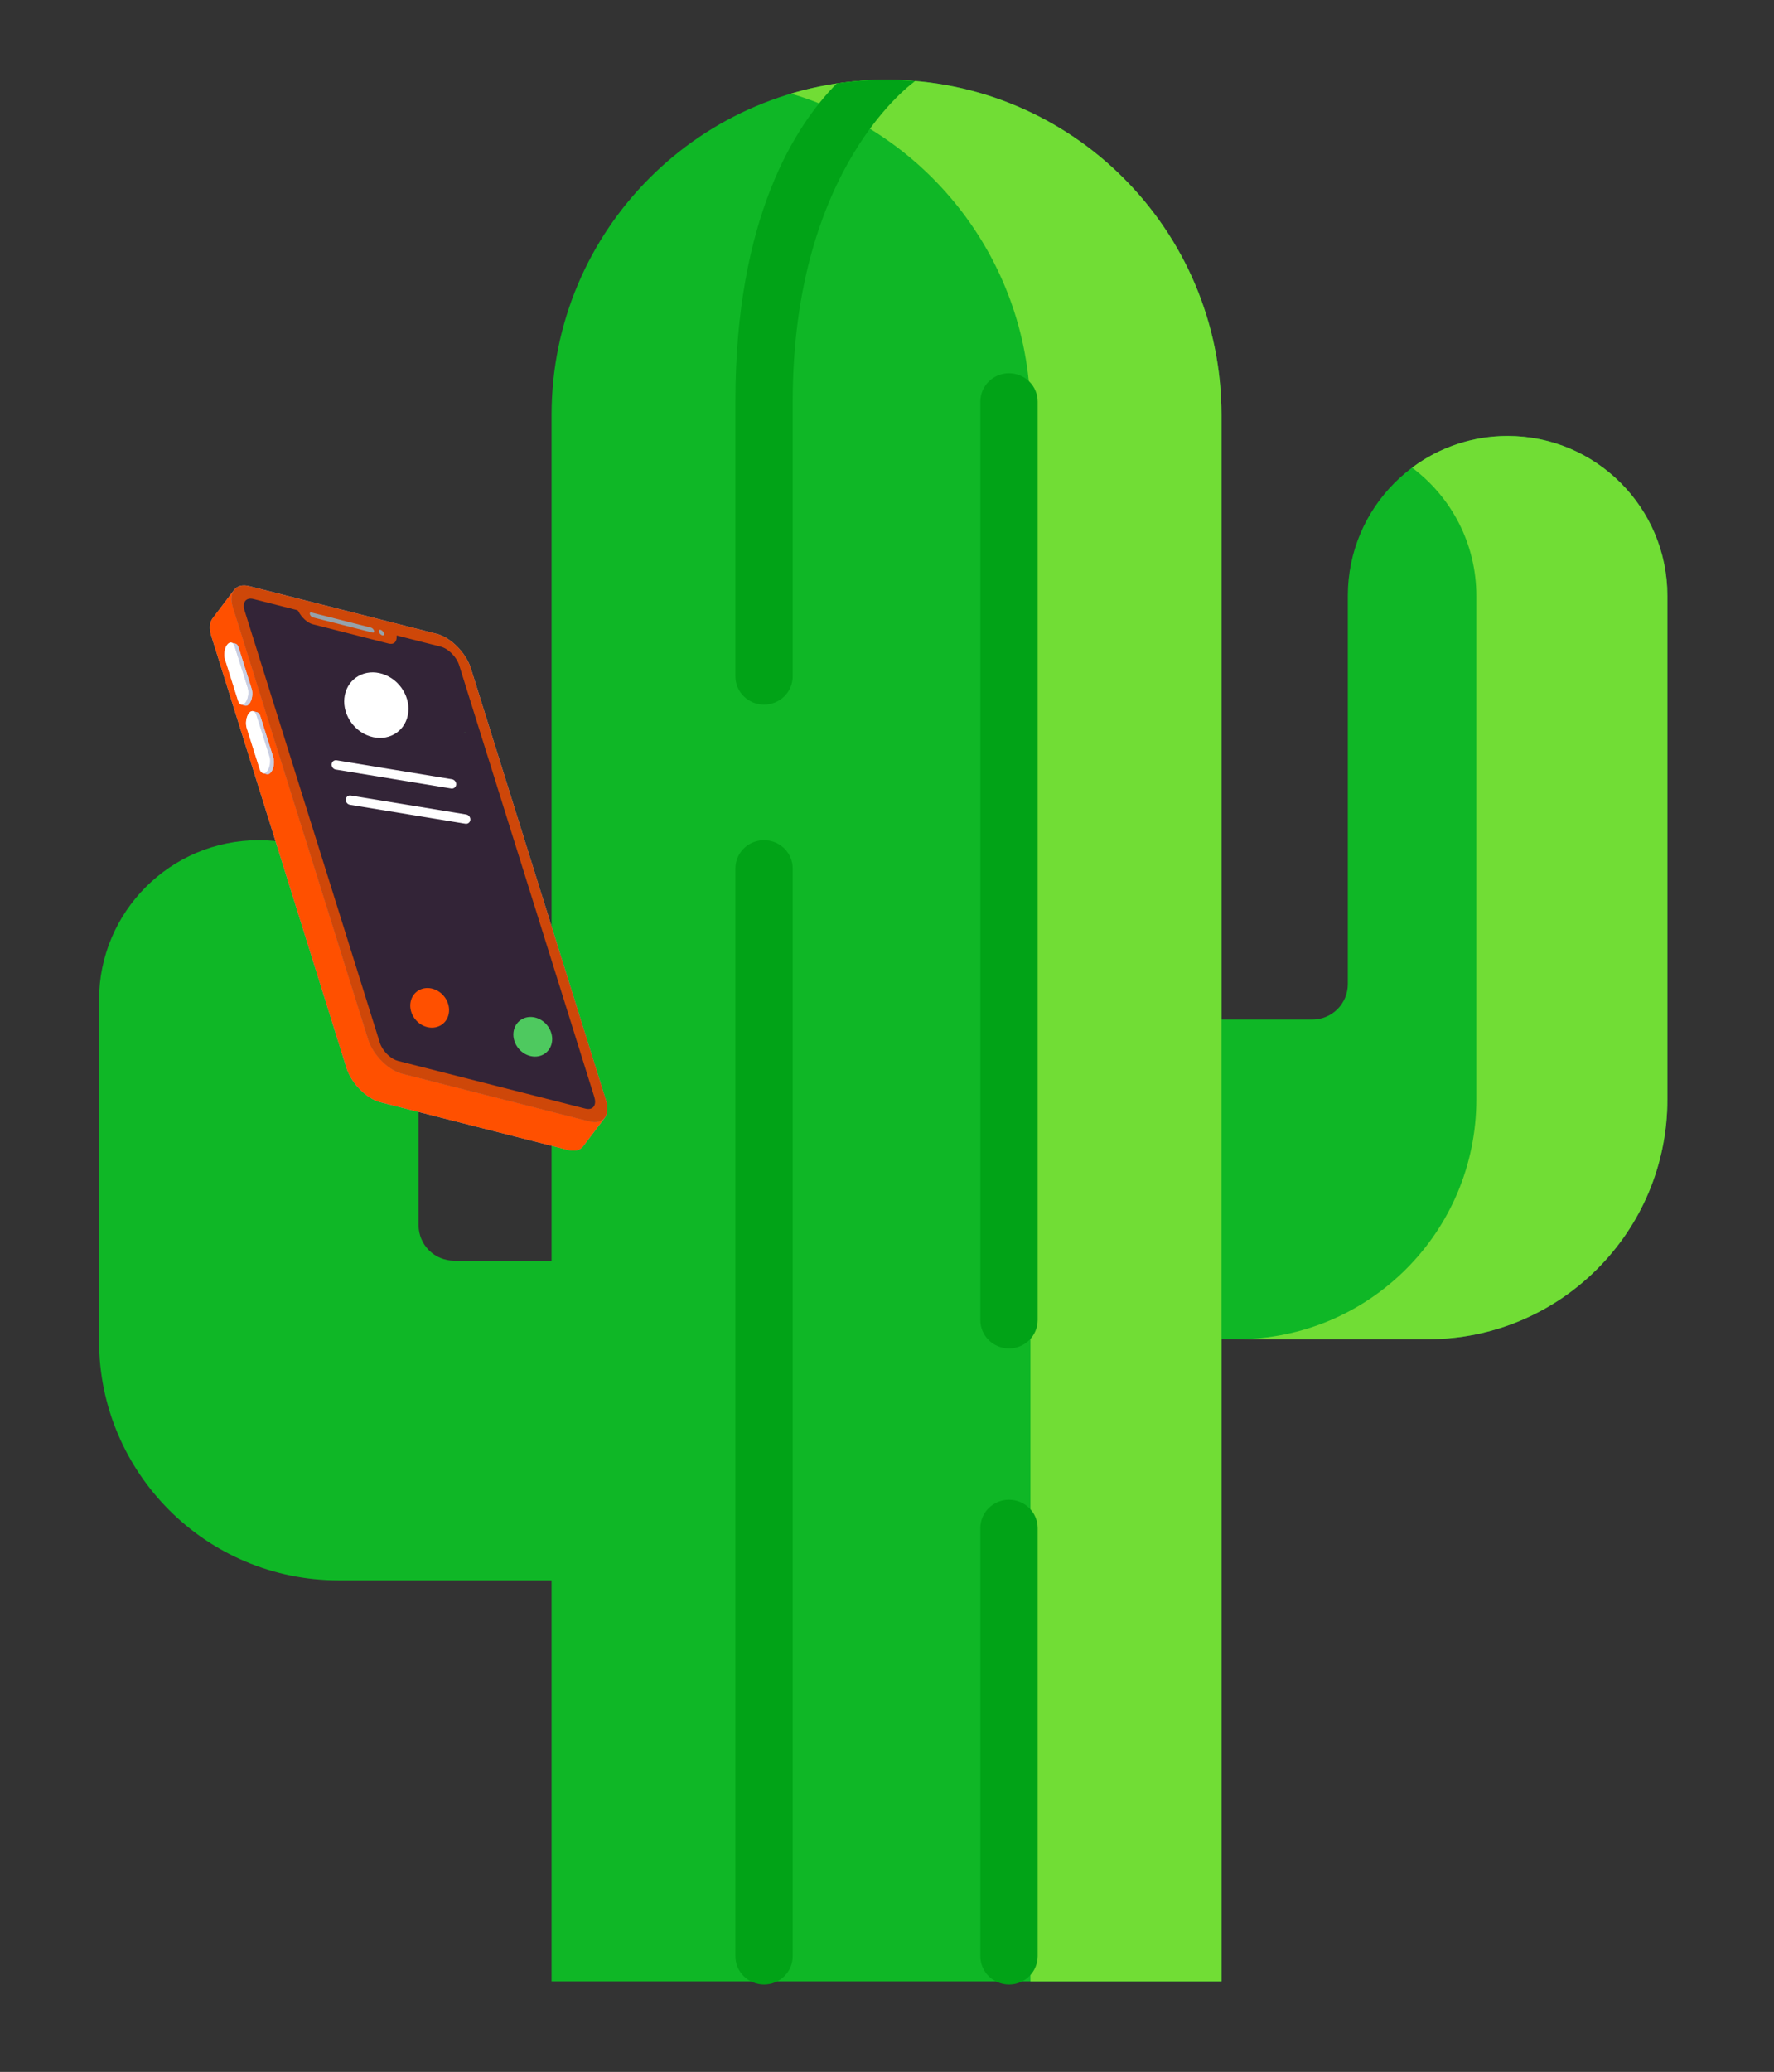 <?xml version="1.0" encoding="UTF-8"?> <svg xmlns="http://www.w3.org/2000/svg" width="191" height="223" viewBox="0 0 191 223" fill="none"><rect x="0" y="0" width="191" height="223" fill="#333333" stroke="none"/> <path d="M48.885 135.688C47.873 135.688 46.902 135.286 46.186 134.57C45.471 133.855 45.069 132.884 45.069 131.872L45.069 107.633C45.069 98.132 37.366 90.43 27.865 90.43C18.364 90.43 10.662 98.132 10.662 107.633L10.662 144.29C10.662 158.541 22.215 170.095 36.467 170.095L70.642 170.095L70.642 135.688L48.885 135.688ZM75.869 144.144L153.715 144.144C167.966 144.144 179.52 132.59 179.52 118.338L179.52 64.126C179.52 54.625 171.818 46.923 162.317 46.923C152.816 46.923 145.114 54.625 145.114 64.126L145.114 105.92C145.114 106.933 144.712 107.903 143.996 108.619C143.28 109.335 142.309 109.737 141.297 109.737L75.869 109.737L75.869 144.144Z" fill="#0FB726"></path> <path d="M162.317 46.923C158.61 46.917 155.001 48.114 152.033 50.334C156.233 53.471 158.952 58.481 158.952 64.126L158.952 118.338C158.952 132.59 147.399 144.144 133.147 144.144L153.715 144.144C167.967 144.144 179.521 132.59 179.521 118.338L179.521 64.126C179.52 54.625 171.818 46.923 162.317 46.923Z" fill="#71DD35"></path> <path d="M131.511 213.258L131.511 44.65C131.511 24.733 115.366 8.587 95.449 8.587C75.531 8.587 59.386 24.733 59.386 44.65L59.386 213.257" fill="#0FB726"></path> <path d="M95.448 8.587C91.967 8.584 88.503 9.085 85.165 10.075C100.071 14.502 110.943 28.306 110.943 44.65L110.943 213.257L131.512 213.257L131.512 44.649C131.511 24.733 115.366 8.587 95.448 8.587Z" fill="#71DD35"></path> <path d="M108.635 161.419C107.817 161.419 107.032 161.74 106.453 162.311C105.875 162.881 105.55 163.656 105.55 164.463L105.55 210.552C105.55 211.359 105.875 212.133 106.453 212.704C107.032 213.275 107.817 213.596 108.635 213.596C109.453 213.596 110.238 213.275 110.816 212.704C111.395 212.133 111.72 211.359 111.72 210.552L111.72 164.463C111.72 163.656 111.395 162.881 110.816 162.311C110.238 161.74 109.453 161.419 108.635 161.419ZM108.635 40.172C107.817 40.172 107.032 40.493 106.453 41.064C105.875 41.635 105.55 42.409 105.55 43.217L105.55 142.088C105.55 142.896 105.875 143.67 106.453 144.241C107.032 144.812 107.817 145.133 108.635 145.133C109.453 145.133 110.238 144.812 110.816 144.241C111.395 143.67 111.72 142.896 111.72 142.088L111.72 43.217C111.72 42.409 111.395 41.635 110.816 41.064C110.238 40.493 109.453 40.172 108.635 40.172ZM79.177 43.217L79.177 72.796C79.177 73.603 79.502 74.377 80.081 74.948C80.659 75.519 81.444 75.84 82.262 75.84C83.081 75.84 83.865 75.519 84.444 74.948C85.022 74.377 85.347 73.603 85.347 72.796L85.347 43.217C85.347 17.891 98.45 8.779 98.53 8.734C95.727 8.47 92.889 8.564 90.103 8.976C85.7 13.416 79.177 23.346 79.177 43.217ZM82.262 90.43C81.444 90.43 80.659 90.751 80.081 91.322C79.502 91.893 79.177 92.667 79.177 93.475L79.177 210.551C79.177 211.359 79.502 212.133 80.081 212.704C80.659 213.275 81.444 213.595 82.262 213.595C83.081 213.595 83.865 213.275 84.444 212.704C85.022 212.133 85.347 211.359 85.347 210.551L85.347 93.475C85.347 93.075 85.268 92.679 85.113 92.31C84.958 91.94 84.731 91.605 84.444 91.322C84.157 91.039 83.817 90.815 83.443 90.662C83.069 90.509 82.668 90.43 82.262 90.43Z" fill="#01A317"></path> <path d="M65.117 120.306L62.791 123.366C62.464 123.796 61.891 123.957 61.137 123.765L40.968 118.638C39.46 118.253 37.824 116.601 37.305 114.938L22.754 68.466C22.5 67.64 22.573 66.974 22.892 66.555L25.209 63.485C25.527 63.066 26.108 62.894 26.862 63.086L47.041 68.224C48.531 68.609 50.176 70.271 50.694 71.913L65.236 118.396C65.499 119.212 65.435 119.888 65.117 120.306Z" fill="#9EA9C9"></path> <path d="M25.222 63.471L22.884 66.556C22.566 66.975 22.5 67.643 22.757 68.466L37.305 114.941C37.825 116.599 39.467 118.253 40.963 118.635L61.137 123.77C61.891 123.962 62.468 123.795 62.79 123.37L65.129 120.285C64.806 120.709 64.231 120.878 63.476 120.685L43.303 115.552C41.804 115.168 40.163 113.51 39.645 111.857L25.096 65.383C24.839 64.559 24.906 63.89 25.222 63.471Z" fill="#FF5000"></path> <path d="M26.86 63.09C25.362 62.708 24.564 63.744 25.082 65.401L39.631 111.875C40.149 113.531 41.791 115.188 43.288 115.569L63.462 120.703C64.96 121.085 65.76 120.049 65.241 118.395L50.693 71.92C50.174 70.264 48.532 68.606 47.034 68.224L26.86 63.09Z" fill="#CE4709"></path> <path d="M40.975 67.787C40.826 67.75 40.747 67.851 40.8 68.018C40.851 68.181 41.012 68.346 41.162 68.384C41.312 68.421 41.392 68.319 41.34 68.155C41.307 68.066 41.258 67.987 41.194 67.923C41.131 67.859 41.056 67.812 40.975 67.787Z" fill="#95A2AB"></path> <path d="M63.342 119.364C63.238 119.362 63.134 119.349 63.031 119.323L42.858 114.188C42.51 114.1 42.132 113.879 41.794 113.568C41.569 113.364 41.369 113.126 41.2 112.862C41.144 112.773 41.092 112.68 41.043 112.586C40.983 112.467 40.933 112.343 40.892 112.215L37.269 100.64L27.82 70.459L26.334 65.718C26.055 64.826 26.485 64.267 27.293 64.473L31.986 65.667C32.015 65.676 32.041 65.691 32.065 65.711C32.089 65.732 32.109 65.758 32.124 65.787C32.47 66.47 33.112 67.047 33.686 67.194L41.816 69.262C42.16 69.352 42.431 69.278 42.575 69.061C42.629 68.978 42.668 68.883 42.688 68.782C42.709 68.68 42.711 68.573 42.695 68.468C42.69 68.418 42.733 68.402 42.777 68.413L47.467 69.607C48.275 69.814 49.161 70.707 49.438 71.598L63.989 118.071C64.224 118.825 63.953 119.37 63.342 119.364Z" fill="#332437"></path> <path d="M33.525 65.921C33.391 65.887 33.323 65.98 33.367 66.123C33.413 66.27 33.558 66.419 33.69 66.451L40.119 68.088C40.25 68.121 40.32 68.028 40.275 67.882C40.246 67.804 40.202 67.734 40.146 67.677C40.09 67.62 40.023 67.579 39.952 67.556L33.525 65.921Z" fill="#95A2AB"></path> <path d="M80.45 85.917L81.229 84.956L81.26 84.919L80.481 85.878L80.45 85.917Z" fill="#D5DDE2"></path> <path d="M50.177 78.718C50.112 78.804 50.007 78.85 49.872 78.847C49.986 78.848 50.094 78.803 50.177 78.718Z" fill="#5EC363"></path> <path d="M38.986 83.189C38.921 83.275 38.816 83.321 38.689 83.306C38.815 83.301 38.911 83.265 38.986 83.189Z" fill="#DF3260"></path> <path d="M38.986 83.189C38.921 83.275 38.816 83.321 38.689 83.306C38.815 83.301 38.911 83.265 38.986 83.189Z" fill="#DF3260"></path> <path d="M26.861 75.727C26.714 75.92 26.547 75.98 26.41 75.955L25.995 75.84C25.849 75.805 25.712 75.667 25.628 75.412L24.231 70.964C24.067 70.475 24.181 69.755 24.458 69.39C24.615 69.207 24.78 69.126 24.919 69.172C24.937 69.171 24.947 69.181 24.956 69.191L25.341 69.276C25.488 69.31 25.617 69.46 25.691 69.705L27.096 74.142C27.253 74.642 27.146 75.351 26.861 75.727ZM29.183 83.102C29.044 83.285 28.879 83.365 28.741 83.32L28.364 83.224C28.2 83.211 28.053 83.062 27.969 82.787L26.563 78.35C26.407 77.85 26.513 77.141 26.799 76.765C26.946 76.572 27.12 76.501 27.269 76.556C27.269 76.556 27.277 76.546 27.287 76.555L27.674 76.662C27.821 76.696 27.958 76.835 28.031 77.079L29.428 81.528C29.585 82.027 29.469 82.727 29.183 83.102Z" fill="#C9CEE2"></path> <path d="M26.677 74.037C26.834 74.534 26.722 75.243 26.432 75.623C26.149 75.993 25.786 75.903 25.63 75.408L24.227 70.967C24.071 70.471 24.181 69.763 24.465 69.393C24.755 69.011 25.118 69.103 25.275 69.598L26.677 74.037Z" fill="white"></path> <path d="M27.098 74.144L25.696 69.703C25.619 69.456 25.488 69.31 25.341 69.272L24.919 69.167C25.067 69.204 25.195 69.351 25.275 69.599L26.678 74.039C26.834 74.535 26.723 75.244 26.433 75.623C26.292 75.808 26.132 75.877 25.987 75.841L26.408 75.947C26.553 75.984 26.713 75.914 26.854 75.73C27.145 75.349 27.255 74.641 27.098 74.144ZM29.429 81.525L28.026 77.084C27.95 76.837 27.818 76.691 27.672 76.653L27.25 76.547C27.397 76.584 27.526 76.731 27.606 76.979L29.008 81.421C29.163 81.915 29.053 82.624 28.764 83.004C28.623 83.188 28.462 83.259 28.317 83.222L28.739 83.328C28.884 83.364 29.043 83.294 29.185 83.11C29.474 82.73 29.586 82.022 29.429 81.525Z" fill="#C9CEE2"></path> <path d="M29.007 81.418C29.163 81.914 29.053 82.623 28.764 83.002C28.48 83.373 28.117 83.283 27.96 82.787L26.557 78.346C26.402 77.851 26.511 77.142 26.795 76.772C27.086 76.391 27.448 76.482 27.606 76.978L29.007 81.418Z" fill="white"></path> <line x1="0.5" y1="-0.5" x2="13.087" y2="-0.5" transform="matrix(0.987 0.162 -0.091 0.996 35.658 82.748)" stroke="white" stroke-linecap="round"></line> <line x1="0.5" y1="-0.5" x2="13.087" y2="-0.5" transform="matrix(0.987 0.162 -0.091 0.996 37.184 86.537)" stroke="white" stroke-linecap="round"></line> <ellipse cx="3.561" cy="3.423" rx="3.561" ry="3.423" transform="matrix(0.952 0.306 -0.2 0.98 37.812 71.452)" fill="white"></ellipse> <ellipse cx="2.152" cy="2.069" rx="2.152" ry="2.069" transform="matrix(0.952 0.306 -0.2 0.98 55.728 108.905)" fill="#4EC95F"></ellipse> <ellipse cx="2.152" cy="2.069" rx="2.152" ry="2.069" transform="matrix(0.952 0.306 -0.2 0.98 44.628 105.79)" fill="#FF5000"></ellipse> </svg> 
